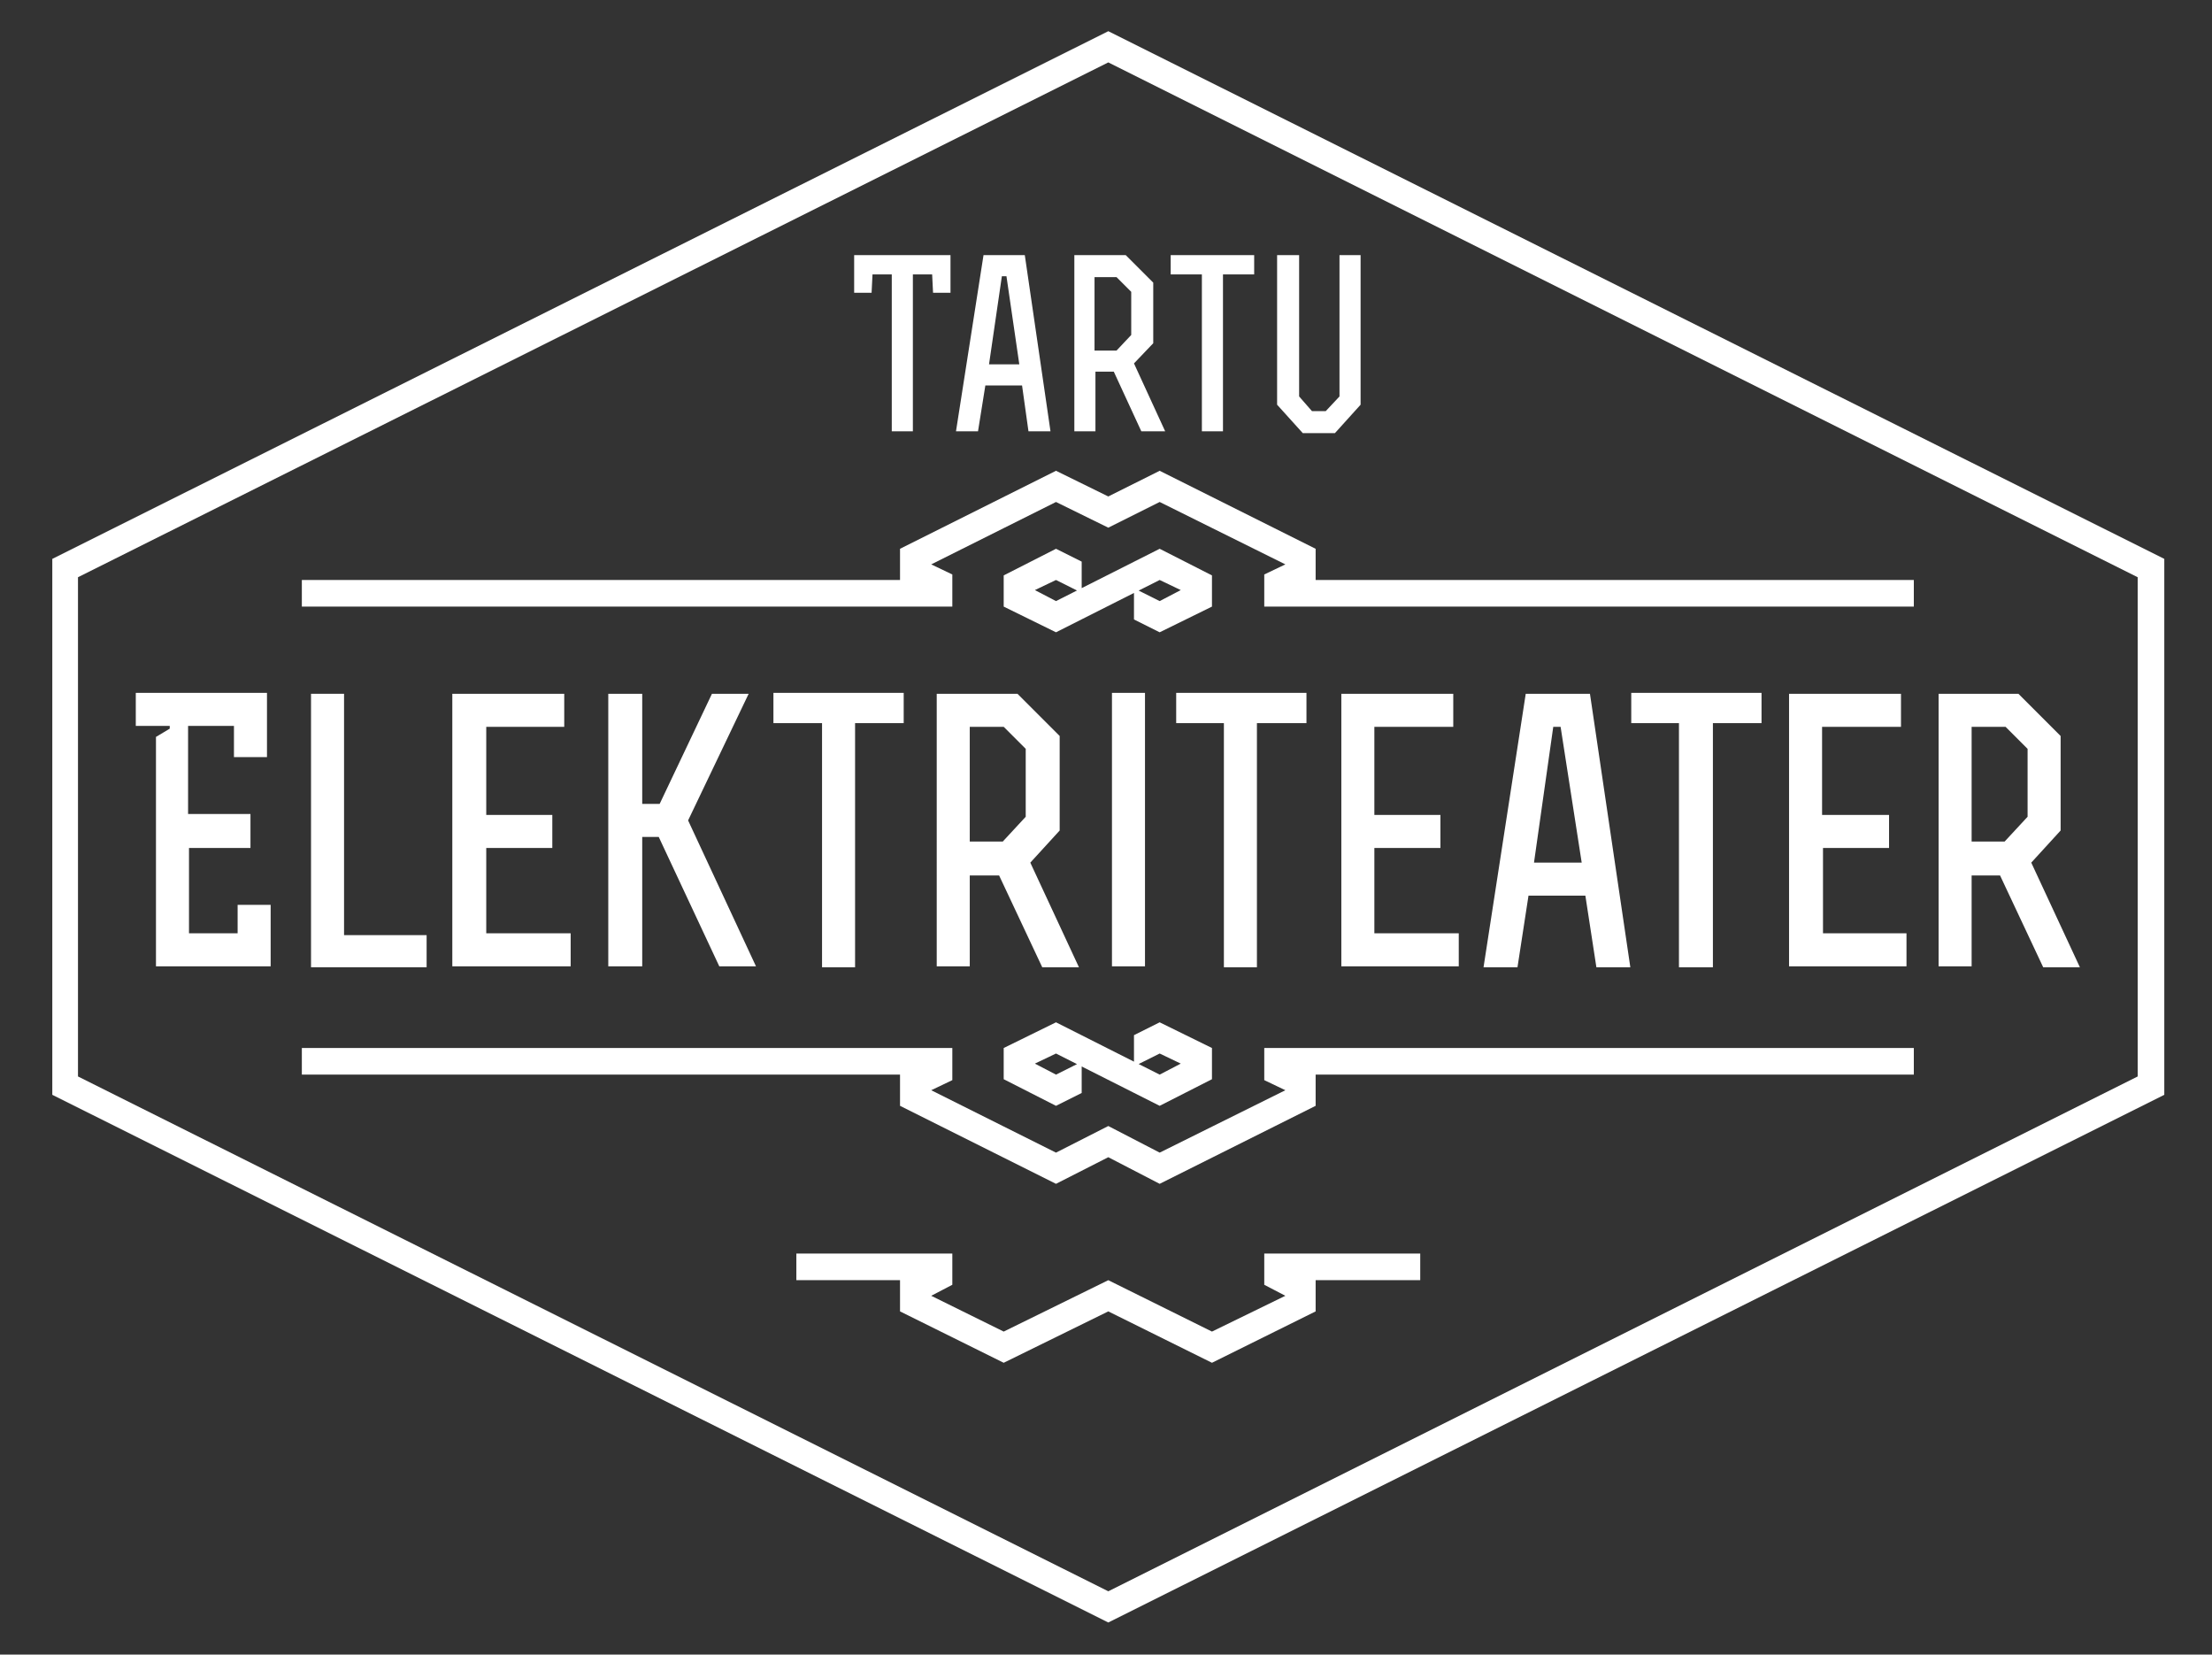 <?xml version="1.0" encoding="utf-8"?>
<!-- Generator: Adobe Illustrator 26.3.1, SVG Export Plug-In . SVG Version: 6.00 Build 0)  -->
<svg version="1.1" id="Layer_1" xmlns="http://www.w3.org/2000/svg" xmlns:xlink="http://www.w3.org/1999/xlink" x="0px" y="0px"
	 viewBox="0 0 241.1 180.3" style="enable-background:new 0 0 241.1 180.3;" xml:space="preserve">
<rect x="0" y="0" width="241.1" height="180.3" fill="#333333" stroke="none"/>
<style type="text/css">
	.st0{fill:#FFFFFF;}
</style>
<path class="st0" d="M120.8,3.4L5.7,60.9v58.4l115.1,57.5l115.1-57.5V60.9L120.8,3.4z M233,117.3l-112.2,56.1L8.5,117.3V62.9
	L120.8,6.8L233,62.9V117.3z"/>
<path class="st0" d="M97.2,29.9h-2.1l-0.1,2h-1.9v-4.1h10.5v4.1h-1.9l-0.1-2h-2.1V47h-2.3V29.9z"/>
<path class="st0" d="M107.2,27.8h4.5l2.8,19.2h-2.4l-0.7-5h-4l-0.8,5h-2.4L107.2,27.8z M109.7,30.1h-0.5l-1.4,9.6h3.3L109.7,30.1z"
	/>
<path class="st0" d="M119.4,47h-2.3V27.8h5.6l3,3v6.6l-2.1,2.2L127,47h-2.6l-3-6.5h-2L119.4,47z M119.4,38.2h2.3l1.6-1.7v-4.7
	l-1.6-1.6h-2.4V38.2z"/>
<path class="st0" d="M131,29.9h-3.4v-2.1h9.1v2.1h-3.4V47H131V29.9z"/>
<path class="st0" d="M141.6,27.8v15.4l1.4,1.6h1.5l1.5-1.6V27.8h2.3v16.3l-2.8,3.1H142l-2.8-3.1V27.8H141.6z"/>
<path class="st0" d="M27.3,88.8v3.6h-6.7v9.3h5.3v-3.1h3.6v6.7H17v-25l1.5-0.9v-0.3h-3.7v-3.6h14.3v7h-3.6v-3.4h-5v9.6H27.3z"/>
<path class="st0" d="M37.5,75.6v26.3h9v3.5H33.9V75.6H37.5z"/>
<path class="st0" d="M60.2,88.8v3.6H53v9.3h9.2v3.6H49.3V75.6h12.2v3.6H53v9.6L60.2,88.8z"/>
<path class="st0" d="M70,87.6h1.9l5.7-12h4L75,89.4l7.4,15.9h-4l-6.6-14.1H70v14.1h-3.7V75.6H70V87.6z"/>
<path class="st0" d="M89.5,78.8h-5.2v-3.3h14.2v3.3h-5.3v26.6h-3.6V78.8z"/>
<path class="st0" d="M105.7,105.3h-3.6V75.6h8.8l4.6,4.6v10.3l-3.2,3.5l5.3,11.4h-4l-4.7-10h-3.2L105.7,105.3z M105.7,91.7h3.6
	l2.5-2.7v-7.4l-2.4-2.4h-3.7L105.7,91.7z"/>
<path class="st0" d="M121.2,105.3V75.5h3.6v29.8L121.2,105.3z"/>
<path class="st0" d="M133.4,78.8h-5.2v-3.3h14.2v3.3H137v26.6h-3.6L133.4,78.8z"/>
<path class="st0" d="M157,88.8v3.6h-7.2v9.3h9.2v3.6h-12.8V75.6h12.2v3.6h-8.6v9.6L157,88.8z"/>
<path class="st0" d="M166.3,75.6h7l4.4,29.8H174l-1.2-7.8h-6.2l-1.2,7.8h-3.7L166.3,75.6z M170.1,79.2h-0.8L167.2,94h5.2L170.1,79.2
	z"/>
<path class="st0" d="M183,78.8h-5.2v-3.3h14.2v3.3h-5.3v26.6H183V78.8z"/>
<path class="st0" d="M205.9,88.8v3.6h-7.2v9.3h9.1v3.6h-12.8V75.6h12.2v3.6h-8.6v9.6L205.9,88.8z"/>
<path class="st0" d="M214.9,105.3h-3.6V75.6h8.7l4.6,4.6v10.3l-3.2,3.5l5.3,11.4h-4l-4.7-10h-3.1L214.9,105.3z M214.9,91.7h3.6
	L221,89v-7.4l-2.4-2.4h-3.7V91.7z"/>
<polygon class="st0" points="109.4,66.1 115.1,68.9 126.4,63.2 128.7,64.3 126.4,65.5 123.6,64.1 123.6,67.5 126.4,68.9 132.1,66.1 
	132.1,62.7 126.4,59.8 115.1,65.5 112.8,64.3 115.1,63.2 117.9,64.6 117.9,61.2 115.1,59.8 109.4,62.7 "/>
<polygon class="st0" points="143.4,63.2 208.6,63.2 208.6,66.1 137.8,66.1 137.8,62.6 140.1,61.5 126.4,54.7 120.8,57.5 115.1,54.7 
	101.5,61.5 103.8,62.6 103.8,66.1 32.9,66.1 32.9,63.2 98.1,63.2 98.1,59.8 115.1,51.3 120.8,54.1 126.4,51.3 143.4,59.8 "/>
<polygon class="st0" points="109.4,114.2 115.1,111.4 126.4,117.1 128.7,115.9 126.4,114.8 123.6,116.2 123.6,112.8 126.4,111.4 
	132.1,114.2 132.1,117.6 126.4,120.5 115.1,114.8 112.8,115.9 115.1,117.1 117.9,115.7 117.9,119.1 115.1,120.5 109.4,117.6 "/>
<polygon class="st0" points="143.4,117.1 208.6,117.1 208.6,114.2 137.8,114.2 137.8,117.7 140.1,118.8 126.4,125.6 120.8,122.7 
	115.1,125.6 101.5,118.8 103.8,117.7 103.8,114.2 32.9,114.2 32.9,117.1 98.1,117.1 98.1,120.5 115.1,129 120.8,126.1 126.4,129 
	143.4,120.5 "/>
<polygon class="st0" points="143.4,142.9 132.1,148.5 120.8,142.9 109.4,148.5 98.1,142.9 98.1,139.5 86.8,139.5 86.8,136.6 
	103.8,136.6 103.8,140 101.5,141.2 109.4,145.1 120.8,139.5 132.1,145.1 140.1,141.2 137.8,140 137.8,136.6 154.8,136.6 
	154.8,139.5 143.4,139.5 "/>
</svg>
